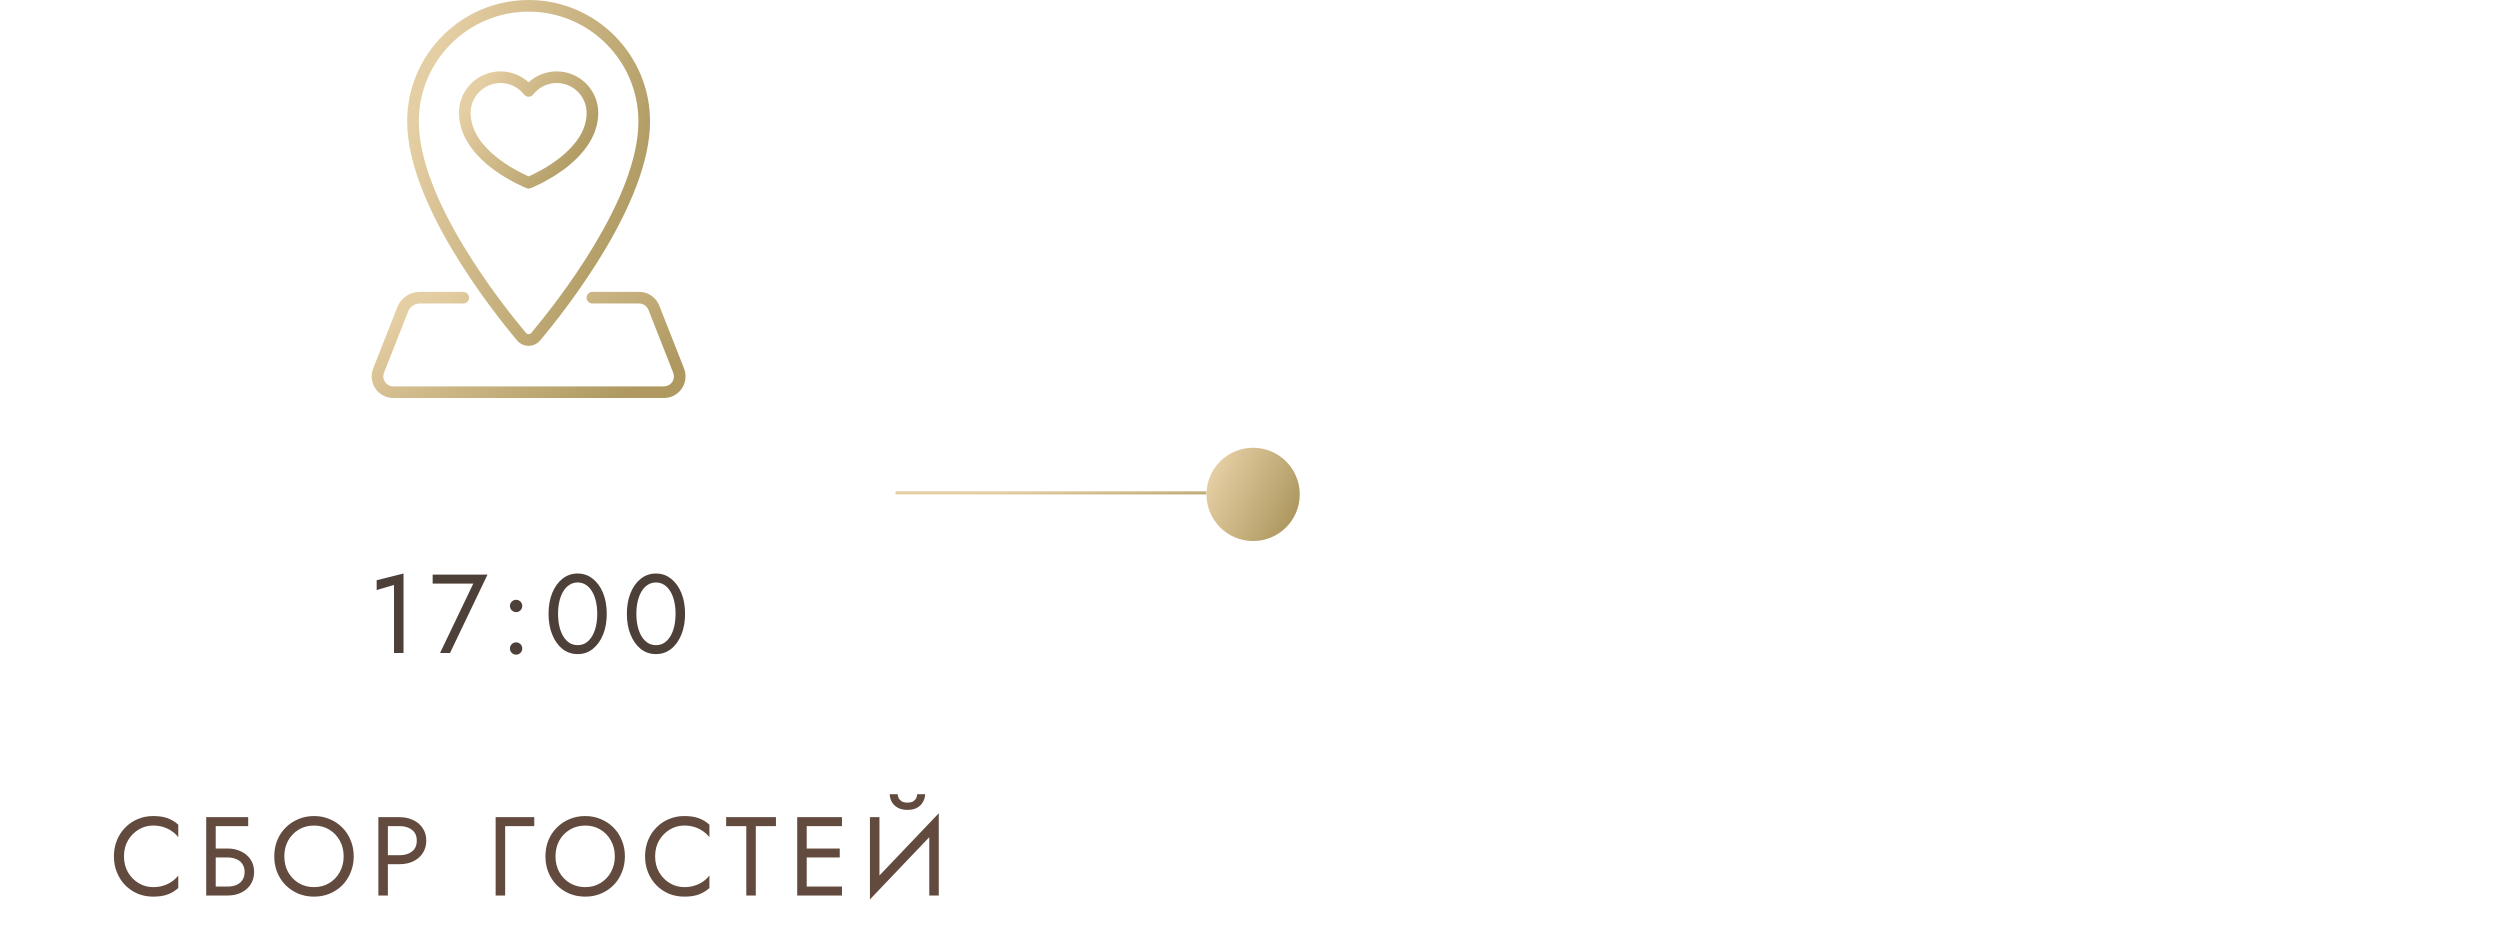 <?xml version="1.0" encoding="UTF-8"?> <svg xmlns="http://www.w3.org/2000/svg" width="402" height="152" viewBox="0 0 402 152" fill="none"> <path d="M89.523 11.479C87.823 11.479 86.224 12.111 85 13.242C83.776 12.111 82.177 11.479 80.477 11.479C76.796 11.479 73.802 14.473 73.802 18.154C73.802 21.41 75.707 24.546 79.311 27.223C81.947 29.18 84.55 30.209 84.659 30.252C84.769 30.295 84.884 30.316 85 30.316C85.116 30.316 85.231 30.295 85.341 30.252C85.45 30.209 88.053 29.18 90.689 27.223C94.293 24.546 96.198 21.41 96.198 18.154C96.198 14.473 93.204 11.479 89.523 11.479ZM84.999 28.366C83.281 27.612 75.672 23.947 75.672 18.153C75.672 15.504 77.828 13.349 80.477 13.349C81.965 13.349 83.345 14.022 84.264 15.195C84.441 15.422 84.713 15.554 85 15.554C85.288 15.554 85.559 15.422 85.736 15.195C86.655 14.022 88.035 13.349 89.523 13.349C92.172 13.349 94.328 15.504 94.328 18.153C94.328 23.934 86.717 27.61 84.999 28.366Z" fill="url(#paint0_linear_6833_2102)"></path> <path d="M85 0C74.233 0 65.474 8.759 65.474 19.526C65.474 32.667 79.003 49.806 83.149 54.746C83.61 55.294 84.284 55.609 85 55.609C85.716 55.609 86.39 55.294 86.851 54.746C90.997 49.806 104.526 32.667 104.526 19.526C104.526 8.759 95.767 0 85 0ZM85.418 53.543C85.276 53.713 85.095 53.738 85 53.738C84.905 53.738 84.724 53.713 84.582 53.543C80.538 48.726 67.344 32.036 67.344 19.526C67.344 9.791 75.264 1.87 85 1.87C94.736 1.87 102.656 9.791 102.656 19.526C102.656 32.036 89.462 48.726 85.418 53.543Z" fill="url(#paint1_linear_6833_2102)"></path> <path d="M109.994 59.25L106.007 49.133C105.48 47.796 104.211 46.932 102.773 46.932H95.263C94.746 46.932 94.328 47.35 94.328 47.867C94.328 48.383 94.746 48.802 95.263 48.802H102.773C103.437 48.802 104.024 49.201 104.267 49.819L108.254 59.936C108.452 60.438 108.391 60.982 108.087 61.428C107.783 61.874 107.3 62.13 106.76 62.13H63.24C62.7 62.13 62.217 61.874 61.913 61.428C61.609 60.982 61.548 60.438 61.746 59.936L65.63 50.081C65.936 49.304 66.673 48.802 67.508 48.802H74.492C75.009 48.802 75.427 48.383 75.427 47.867C75.427 47.35 75.009 46.932 74.492 46.932H67.508C65.9 46.932 64.479 47.899 63.89 49.395L60.006 59.25C59.584 60.321 59.719 61.529 60.367 62.48C61.015 63.432 62.089 64 63.24 64H106.76C107.911 64 108.985 63.432 109.633 62.48C110.281 61.529 110.416 60.321 109.994 59.25Z" fill="url(#paint2_linear_6833_2102)"></path> <path d="M60.569 94.884V93.3L64.888 92.22V105H63.358V94.056L60.569 94.884ZM69.572 93.84V92.4H78.392L72.362 105H70.76L76.106 93.84H69.572ZM81.999 104.28C81.999 104.004 82.095 103.77 82.287 103.578C82.491 103.386 82.725 103.29 82.989 103.29C83.265 103.29 83.499 103.386 83.691 103.578C83.883 103.77 83.979 104.004 83.979 104.28C83.979 104.544 83.883 104.778 83.691 104.982C83.499 105.174 83.265 105.27 82.989 105.27C82.725 105.27 82.491 105.174 82.287 104.982C82.095 104.778 81.999 104.544 81.999 104.28ZM81.999 97.44C81.999 97.164 82.095 96.93 82.287 96.738C82.491 96.546 82.725 96.45 82.989 96.45C83.265 96.45 83.499 96.546 83.691 96.738C83.883 96.93 83.979 97.164 83.979 97.44C83.979 97.704 83.883 97.938 83.691 98.142C83.499 98.334 83.265 98.43 82.989 98.43C82.725 98.43 82.491 98.334 82.287 98.142C82.095 97.938 81.999 97.704 81.999 97.44ZM89.736 98.7C89.736 99.432 89.808 100.11 89.951 100.734C90.096 101.346 90.305 101.88 90.582 102.336C90.858 102.78 91.188 103.128 91.572 103.38C91.968 103.62 92.406 103.74 92.885 103.74C93.377 103.74 93.816 103.62 94.2 103.38C94.584 103.128 94.913 102.78 95.189 102.336C95.466 101.88 95.675 101.346 95.82 100.734C95.963 100.11 96.035 99.432 96.035 98.7C96.035 97.968 95.963 97.296 95.82 96.684C95.675 96.06 95.466 95.526 95.189 95.082C94.913 94.626 94.584 94.278 94.2 94.038C93.816 93.786 93.377 93.66 92.885 93.66C92.406 93.66 91.968 93.786 91.572 94.038C91.188 94.278 90.858 94.626 90.582 95.082C90.305 95.526 90.096 96.06 89.951 96.684C89.808 97.296 89.736 97.968 89.736 98.7ZM88.206 98.7C88.206 97.44 88.403 96.324 88.799 95.352C89.195 94.38 89.742 93.618 90.438 93.066C91.145 92.502 91.962 92.22 92.885 92.22C93.809 92.22 94.62 92.502 95.316 93.066C96.023 93.618 96.576 94.38 96.972 95.352C97.368 96.324 97.566 97.44 97.566 98.7C97.566 99.96 97.368 101.076 96.972 102.048C96.576 103.02 96.023 103.788 95.316 104.352C94.62 104.904 93.809 105.18 92.885 105.18C91.962 105.18 91.145 104.904 90.438 104.352C89.742 103.788 89.195 103.02 88.799 102.048C88.403 101.076 88.206 99.96 88.206 98.7ZM102.329 98.7C102.329 99.432 102.401 100.11 102.545 100.734C102.689 101.346 102.899 101.88 103.175 102.336C103.451 102.78 103.781 103.128 104.165 103.38C104.561 103.62 104.999 103.74 105.479 103.74C105.971 103.74 106.409 103.62 106.793 103.38C107.177 103.128 107.507 102.78 107.783 102.336C108.059 101.88 108.269 101.346 108.413 100.734C108.557 100.11 108.629 99.432 108.629 98.7C108.629 97.968 108.557 97.296 108.413 96.684C108.269 96.06 108.059 95.526 107.783 95.082C107.507 94.626 107.177 94.278 106.793 94.038C106.409 93.786 105.971 93.66 105.479 93.66C104.999 93.66 104.561 93.786 104.165 94.038C103.781 94.278 103.451 94.626 103.175 95.082C102.899 95.526 102.689 96.06 102.545 96.684C102.401 97.296 102.329 97.968 102.329 98.7ZM100.799 98.7C100.799 97.44 100.997 96.324 101.393 95.352C101.789 94.38 102.335 93.618 103.031 93.066C103.739 92.502 104.555 92.22 105.479 92.22C106.403 92.22 107.213 92.502 107.909 93.066C108.617 93.618 109.169 94.38 109.565 95.352C109.961 96.324 110.159 97.44 110.159 98.7C110.159 99.96 109.961 101.076 109.565 102.048C109.169 103.02 108.617 103.788 107.909 104.352C107.213 104.904 106.403 105.18 105.479 105.18C104.555 105.18 103.739 104.904 103.031 104.352C102.335 103.788 101.789 103.02 101.393 102.048C100.997 101.076 100.799 99.96 100.799 98.7Z" fill="#4D4039"></path> <path d="M19.937 137.7C19.937 138.672 20.153 139.53 20.585 140.274C21.029 141.018 21.605 141.6 22.313 142.02C23.021 142.44 23.789 142.65 24.617 142.65C25.217 142.65 25.763 142.572 26.255 142.416C26.759 142.26 27.215 142.044 27.623 141.768C28.031 141.48 28.379 141.15 28.667 140.778V142.794C28.139 143.262 27.563 143.61 26.939 143.838C26.315 144.066 25.541 144.18 24.617 144.18C23.741 144.18 22.919 144.024 22.151 143.712C21.395 143.388 20.729 142.938 20.153 142.362C19.577 141.774 19.127 141.084 18.803 140.292C18.479 139.5 18.317 138.636 18.317 137.7C18.317 136.764 18.479 135.9 18.803 135.108C19.127 134.316 19.577 133.632 20.153 133.056C20.729 132.468 21.395 132.018 22.151 131.706C22.919 131.382 23.741 131.22 24.617 131.22C25.541 131.22 26.315 131.334 26.939 131.562C27.563 131.79 28.139 132.138 28.667 132.606V134.622C28.379 134.25 28.031 133.926 27.623 133.65C27.215 133.362 26.759 133.14 26.255 132.984C25.763 132.828 25.217 132.75 24.617 132.75C23.789 132.75 23.021 132.96 22.313 133.38C21.605 133.8 21.029 134.382 20.585 135.126C20.153 135.858 19.937 136.716 19.937 137.7ZM34.005 137.88V136.44H36.579C37.395 136.44 38.121 136.596 38.757 136.908C39.405 137.208 39.915 137.64 40.287 138.204C40.671 138.768 40.863 139.44 40.863 140.22C40.863 140.988 40.671 141.66 40.287 142.236C39.915 142.8 39.405 143.238 38.757 143.55C38.121 143.85 37.395 144 36.579 144H34.005V142.56H36.579C37.119 142.56 37.593 142.476 38.001 142.308C38.421 142.128 38.745 141.864 38.973 141.516C39.213 141.168 39.333 140.736 39.333 140.22C39.333 139.704 39.213 139.272 38.973 138.924C38.745 138.576 38.421 138.318 38.001 138.15C37.593 137.97 37.119 137.88 36.579 137.88H34.005ZM33.159 131.4H39.909V132.84H34.689V144H33.159V131.4ZM45.72 137.7C45.72 138.648 45.924 139.494 46.332 140.238C46.752 140.982 47.322 141.57 48.042 142.002C48.762 142.434 49.578 142.65 50.49 142.65C51.414 142.65 52.23 142.434 52.938 142.002C53.658 141.57 54.222 140.982 54.63 140.238C55.05 139.494 55.26 138.648 55.26 137.7C55.26 136.752 55.05 135.906 54.63 135.162C54.222 134.418 53.658 133.83 52.938 133.398C52.23 132.966 51.414 132.75 50.49 132.75C49.578 132.75 48.762 132.966 48.042 133.398C47.322 133.83 46.752 134.418 46.332 135.162C45.924 135.906 45.72 136.752 45.72 137.7ZM44.1 137.7C44.1 136.776 44.256 135.924 44.568 135.144C44.892 134.352 45.342 133.668 45.918 133.092C46.494 132.504 47.172 132.048 47.952 131.724C48.732 131.388 49.578 131.22 50.49 131.22C51.414 131.22 52.26 131.388 53.028 131.724C53.808 132.048 54.486 132.504 55.062 133.092C55.638 133.668 56.082 134.352 56.394 135.144C56.718 135.924 56.88 136.776 56.88 137.7C56.88 138.612 56.718 139.464 56.394 140.256C56.082 141.048 55.638 141.738 55.062 142.326C54.486 142.902 53.808 143.358 53.028 143.694C52.26 144.018 51.414 144.18 50.49 144.18C49.578 144.18 48.732 144.018 47.952 143.694C47.172 143.358 46.494 142.902 45.918 142.326C45.342 141.738 44.892 141.048 44.568 140.256C44.256 139.464 44.1 138.612 44.1 137.7ZM60.841 131.4H62.371V144H60.841V131.4ZM61.687 132.84V131.4H64.261C65.077 131.4 65.803 131.556 66.439 131.868C67.087 132.168 67.597 132.6 67.969 133.164C68.353 133.728 68.545 134.4 68.545 135.18C68.545 135.948 68.353 136.62 67.969 137.196C67.597 137.76 67.087 138.198 66.439 138.51C65.803 138.81 65.077 138.96 64.261 138.96H61.687V137.52H64.261C65.077 137.52 65.737 137.322 66.241 136.926C66.757 136.53 67.015 135.948 67.015 135.18C67.015 134.4 66.757 133.818 66.241 133.434C65.737 133.038 65.077 132.84 64.261 132.84H61.687ZM79.699 131.4H85.909V132.84H81.229V144H79.699V131.4ZM89.325 137.7C89.325 138.648 89.529 139.494 89.937 140.238C90.357 140.982 90.927 141.57 91.647 142.002C92.367 142.434 93.183 142.65 94.095 142.65C95.019 142.65 95.835 142.434 96.543 142.002C97.263 141.57 97.827 140.982 98.235 140.238C98.655 139.494 98.865 138.648 98.865 137.7C98.865 136.752 98.655 135.906 98.235 135.162C97.827 134.418 97.263 133.83 96.543 133.398C95.835 132.966 95.019 132.75 94.095 132.75C93.183 132.75 92.367 132.966 91.647 133.398C90.927 133.83 90.357 134.418 89.937 135.162C89.529 135.906 89.325 136.752 89.325 137.7ZM87.705 137.7C87.705 136.776 87.861 135.924 88.173 135.144C88.497 134.352 88.947 133.668 89.523 133.092C90.099 132.504 90.777 132.048 91.557 131.724C92.337 131.388 93.183 131.22 94.095 131.22C95.019 131.22 95.865 131.388 96.633 131.724C97.413 132.048 98.091 132.504 98.667 133.092C99.243 133.668 99.687 134.352 99.999 135.144C100.323 135.924 100.485 136.776 100.485 137.7C100.485 138.612 100.323 139.464 99.999 140.256C99.687 141.048 99.243 141.738 98.667 142.326C98.091 142.902 97.413 143.358 96.633 143.694C95.865 144.018 95.019 144.18 94.095 144.18C93.183 144.18 92.337 144.018 91.557 143.694C90.777 143.358 90.099 142.902 89.523 142.326C88.947 141.738 88.497 141.048 88.173 140.256C87.861 139.464 87.705 138.612 87.705 137.7ZM105.345 137.7C105.345 138.672 105.561 139.53 105.993 140.274C106.437 141.018 107.013 141.6 107.721 142.02C108.429 142.44 109.197 142.65 110.025 142.65C110.625 142.65 111.171 142.572 111.663 142.416C112.167 142.26 112.623 142.044 113.031 141.768C113.439 141.48 113.787 141.15 114.075 140.778V142.794C113.547 143.262 112.971 143.61 112.347 143.838C111.723 144.066 110.949 144.18 110.025 144.18C109.149 144.18 108.327 144.024 107.559 143.712C106.803 143.388 106.137 142.938 105.561 142.362C104.985 141.774 104.535 141.084 104.211 140.292C103.887 139.5 103.725 138.636 103.725 137.7C103.725 136.764 103.887 135.9 104.211 135.108C104.535 134.316 104.985 133.632 105.561 133.056C106.137 132.468 106.803 132.018 107.559 131.706C108.327 131.382 109.149 131.22 110.025 131.22C110.949 131.22 111.723 131.334 112.347 131.562C112.971 131.79 113.547 132.138 114.075 132.606V134.622C113.787 134.25 113.439 133.926 113.031 133.65C112.623 133.362 112.167 133.14 111.663 132.984C111.171 132.828 110.625 132.75 110.025 132.75C109.197 132.75 108.429 132.96 107.721 133.38C107.013 133.8 106.437 134.382 105.993 135.126C105.561 135.858 105.345 136.716 105.345 137.7ZM116.763 132.84V131.4H124.773V132.84H121.533V144H120.003V132.84H116.763ZM129.036 144V142.56H135.39V144H129.036ZM129.036 132.84V131.4H135.39V132.84H129.036ZM129.036 137.88V136.44H135.03V137.88H129.036ZM128.19 131.4H129.72V144H128.19V131.4ZM150.866 133.11L139.886 144.63L139.976 142.29L150.956 130.77L150.866 133.11ZM141.416 131.4V142.65L139.886 144.63V131.4H141.416ZM150.956 130.77V144H149.426V132.75L150.956 130.77ZM143.072 127.71H144.35C144.35 127.866 144.392 128.052 144.476 128.268C144.56 128.472 144.716 128.658 144.944 128.826C145.172 128.982 145.496 129.06 145.916 129.06C146.336 129.06 146.66 128.982 146.888 128.826C147.116 128.658 147.272 128.472 147.356 128.268C147.44 128.052 147.482 127.866 147.482 127.71H148.76C148.76 128.118 148.652 128.52 148.436 128.916C148.232 129.3 147.92 129.618 147.5 129.87C147.08 130.11 146.552 130.23 145.916 130.23C145.292 130.23 144.764 130.11 144.332 129.87C143.912 129.618 143.594 129.3 143.378 128.916C143.174 128.52 143.072 128.118 143.072 127.71Z" fill="#624B3E"></path> <line x1="144" y1="79.25" x2="194" y2="79.25" stroke="url(#paint3_linear_6833_2102)" stroke-width="0.5"></line> <circle cx="201.5" cy="79.5" r="7.5" fill="url(#paint4_linear_6833_2102)"></circle> <defs> <linearGradient id="paint0_linear_6833_2102" x1="72.869" y1="20.897" x2="91.002" y2="31.286" gradientUnits="userSpaceOnUse"> <stop stop-color="#E4CEA3"></stop> <stop offset="1" stop-color="#AF9961"></stop> </linearGradient> <linearGradient id="paint1_linear_6833_2102" x1="63.846" y1="27.804" x2="101.528" y2="40.556" gradientUnits="userSpaceOnUse"> <stop stop-color="#E4CEA3"></stop> <stop offset="1" stop-color="#AF9961"></stop> </linearGradient> <linearGradient id="paint2_linear_6833_2102" x1="57.661" y1="55.466" x2="75.572" y2="80.988" gradientUnits="userSpaceOnUse"> <stop stop-color="#E4CEA3"></stop> <stop offset="1" stop-color="#AF9961"></stop> </linearGradient> <linearGradient id="paint3_linear_6833_2102" x1="141.917" y1="80" x2="142.009" y2="82.228" gradientUnits="userSpaceOnUse"> <stop stop-color="#E4CEA3"></stop> <stop offset="1" stop-color="#AF9961"></stop> </linearGradient> <linearGradient id="paint4_linear_6833_2102" x1="193.375" y1="79.5" x2="206.466" y2="85.808" gradientUnits="userSpaceOnUse"> <stop stop-color="#E4CEA3"></stop> <stop offset="1" stop-color="#AF9961"></stop> </linearGradient> </defs> </svg> 